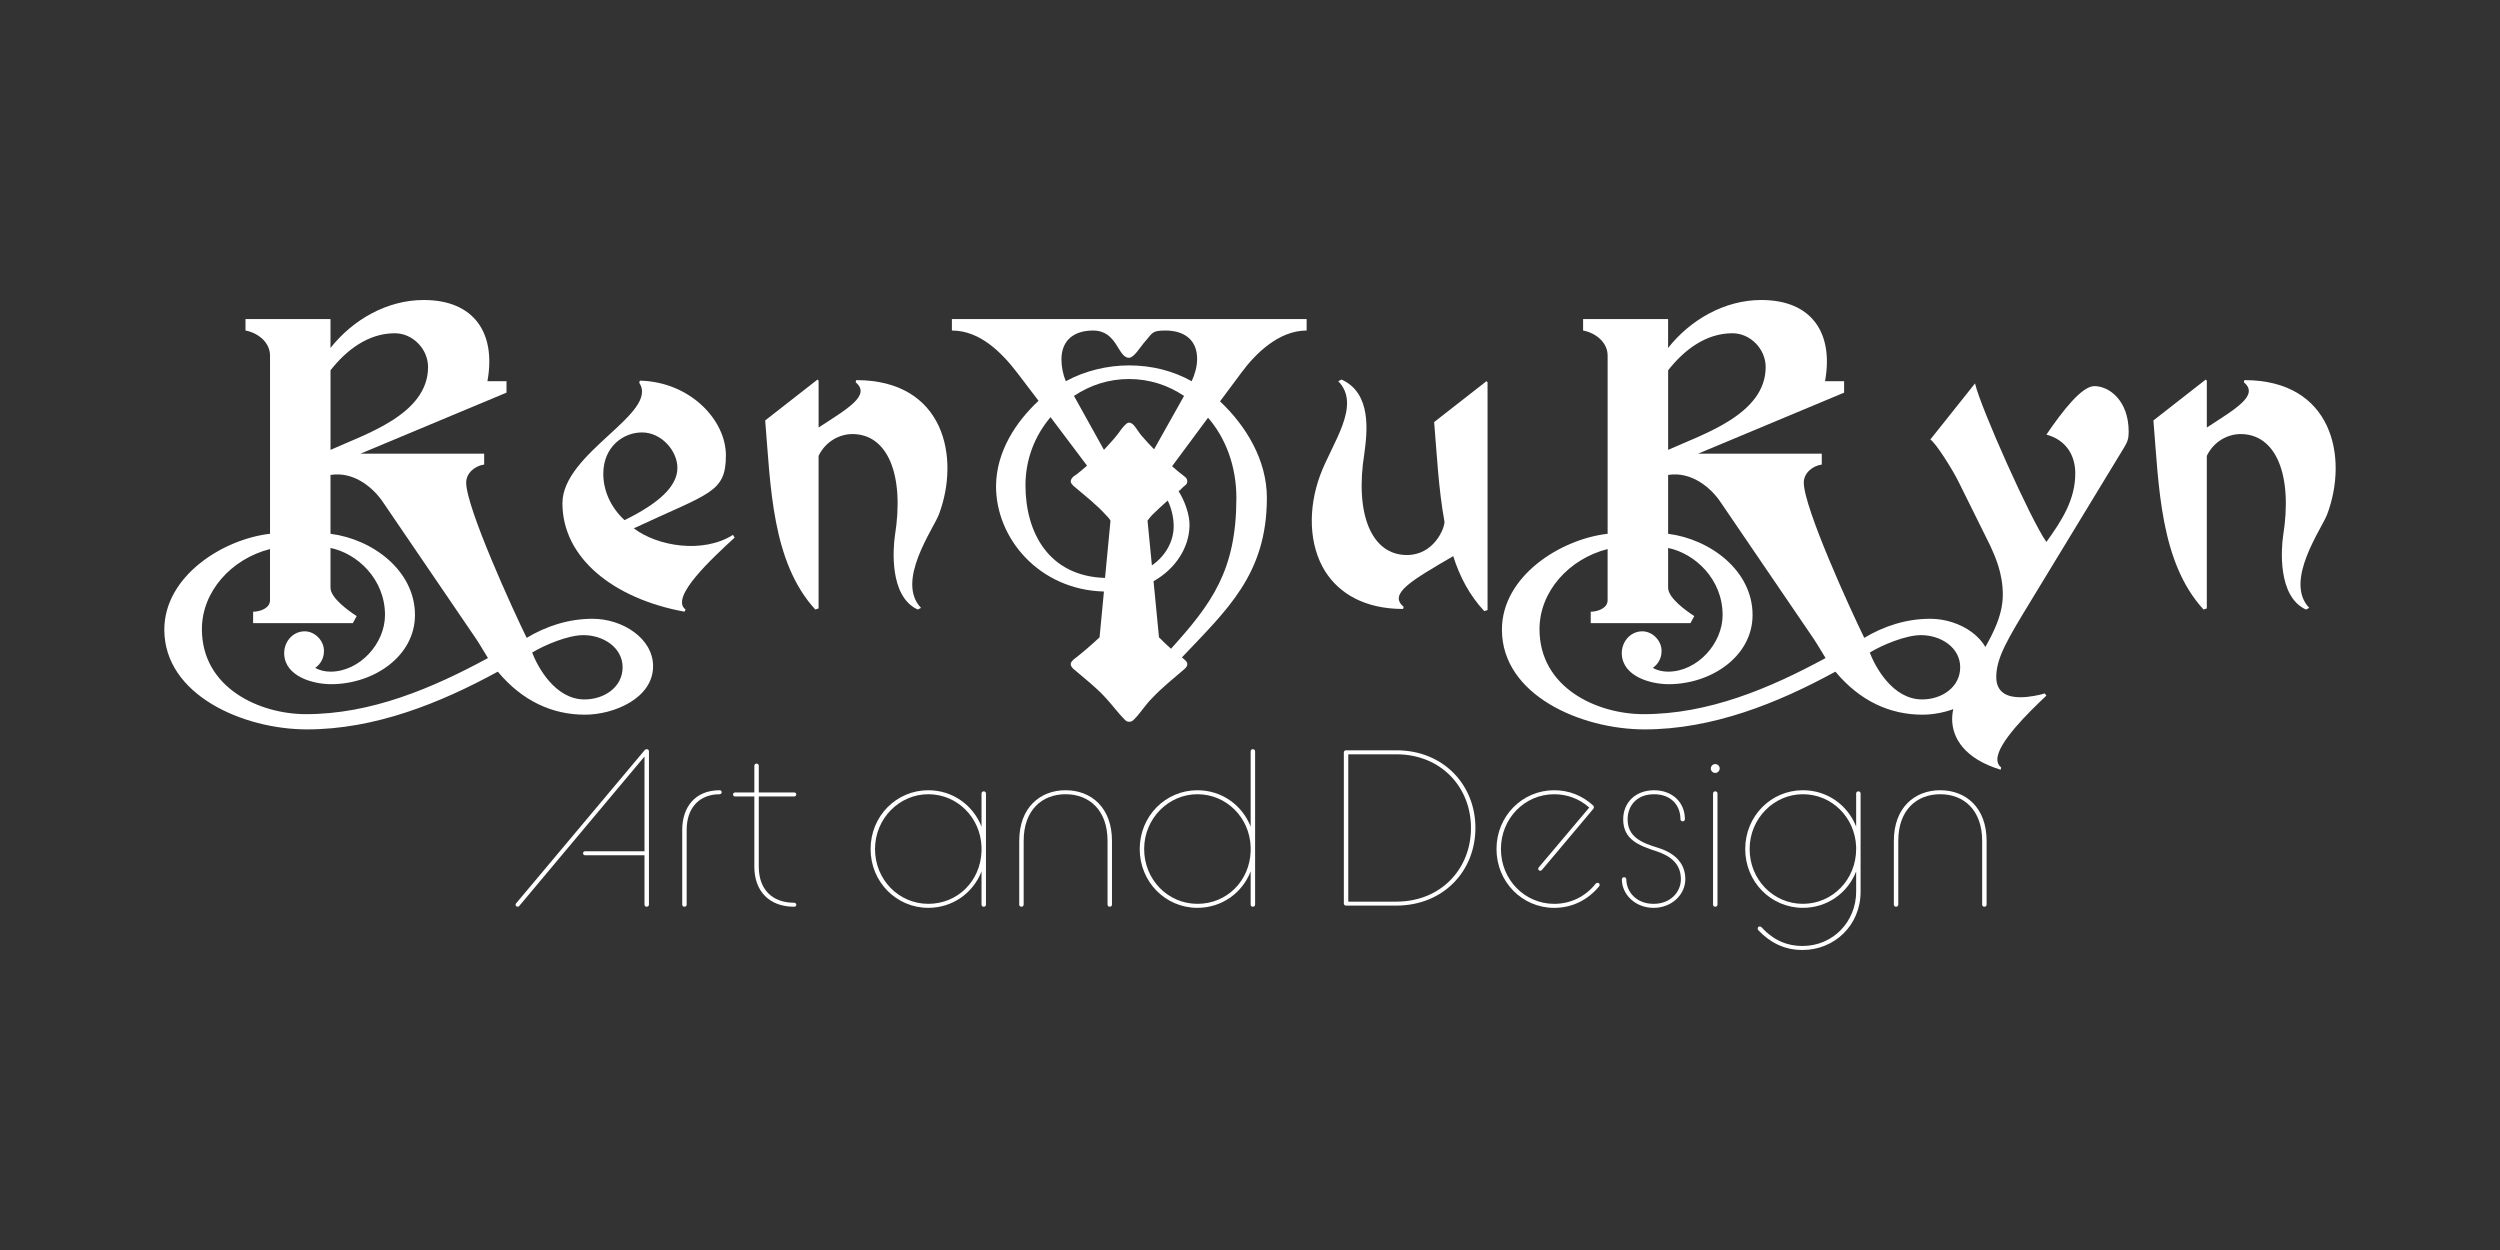 <?xml version="1.0" encoding="UTF-8"?>
<svg data-id="Layer_1" data-name="Layer 1" xmlns="http://www.w3.org/2000/svg" viewBox="0 0 2160 1080">
  <rect x="0" y="0" width="2160" height="1080" fill="#333333" stroke="none"/>
  <defs>
    <style>
      .cls-1 {
        fill: #fff;
        stroke-width: 0px;
      }
    </style>
  </defs>
  <g>
    <path class="cls-1" d="M505.43,617.49c-28.25,0-54.14-11.77-75.33-37.19-49.9,27.31-106.4,49.9-164.78,49.9-55.08,0-123.35-29.66-123.35-86.16,0-46.14,50.38-78.15,91.33-82.86v-153.95c0-11.77-10.83-19.77-21.19-21.66v-9.89h73.44v24.95c19.3-24.48,48.96-41.43,80.51-41.43,43.78,0,62.62,28.72,55.08,70.15h16.48v9.89l-126.17,52.73h106.87v9.42c-7.53.94-15.54,7.06-15.54,15.54,0,21.66,40.49,110.17,52.26,134.18,16.48-9.89,35.78-16.48,56.97-16.48,25.89,0,52.26,16.95,52.26,40.96,0,27.78-33.9,41.9-58.85,41.9ZM411.74,552.52l-80.51-118.17c-8-12.24-24.95-27.31-45.67-24.01v50.85c36.72,4.71,72.97,32.01,72.97,70.15,0,35.78-35.78,59.79-72.5,59.79-15.54,0-39.55-6.59-40.49-25.89-.47-9.89,6.59-19.3,16.95-19.77,8.94-.47,17.42,7.53,17.42,16.95,0,6.12-2.83,11.3-7.53,14.59,3.77,2.35,8.94,3.3,13.18,3.3,24.95,0,47.08-24.01,47.08-48.96,0-31.07-24.01-53.2-47.08-57.91v34.37c0,8.94,16.01,20.24,22.6,24.48l-3.3,6.12h-86.16v-9.89c5.65,0,14.59-2.83,14.59-9.89v-44.25c-33.43,8.47-58.85,36.72-58.85,69.21,0,50.85,49.9,73.44,89.92,73.44,56.02,0,108.75-22.13,157.25-48.49-3.3-5.18-6.12-10.36-9.89-16.01ZM341.12,287.93c-23.07,0-41.9,14.59-55.55,32.01v68.74c30.13-13.65,84.27-30.6,84.27-71.56,0-15.54-13.18-29.19-28.72-29.19ZM504.02,548.75c-13.18,0-33.43,8.47-44.25,15.07,4.71,12.24,19.77,40.49,45.2,40.49,17.42,0,32.96-10.83,32.96-27.78s-16.48-27.78-33.9-27.78Z"/>
    <path class="cls-1" d="M634.71,464.48c-18.83,17.42-56.5,51.79-42.37,62.14l-.94,1.88c-61.67-11.3-105.46-46.61-105.46-93.69,0-43.78,83.8-77.68,66.38-104.05l.47-1.88c43.31.94,74.39,33.9,74.39,64.5,0,32.48-14.12,32.48-79.56,63.09,20.24,15.54,59.79,22.13,85.68,5.65l1.41,2.35ZM585.28,404.22c0-14.59-13.65-30.6-30.6-30.6-16.01,0-33.43,12.24-33.43,35.78,0,14.12,6.12,28.72,18.36,40.02,30.6-15.07,45.67-29.66,45.67-45.2Z"/>
    <path class="cls-1" d="M707.26,369.38c24.48-16.01,45.67-27.78,32.01-39.08l.47-1.88c76.27,0,89.92,66.85,71.56,115.82-4.71,12.71-37.66,57.91-15.54,80.98l-2.82,1.41c-24.95-11.3-21.19-53.67-19.77-63.56,8.47-52.73-6.12-88.04-36.72-88.04-10.83,0-23.07,6.12-29.19,18.83v131.82l-2.82.94c-37.66-40.96-38.61-106.87-43.31-163.37l45.2-35.31.94.94v40.49Z"/>
    <path class="cls-1" d="M1071.98,322.77l-17.89,24.01c22.6,21.19,40.49,50.85,40.49,83.33,0,66.38-34.84,96.98-73.44,137.94l2.35,1.88c1.41,1.41,2.35,2.35,2.35,3.77,0,1.88-.94,2.82-2.35,4.24-9.89,8.47-19.3,16.01-28.25,25.42-5.65,5.65-9.89,12.71-15.54,18.36-1.41,1.41-2.35,1.88-4.24,1.88-1.41,0-2.35-.47-3.77-1.88-5.65-5.65-10.36-12.24-16.01-18.36-8.47-9.42-18.36-16.95-28.25-25.42-.94-.94-2.35-2.35-2.35-4.24,0-1.41,1.41-2.83,2.35-3.77,8-6.12,15.54-12.71,22.6-19.3l3.77-39.55c-55.55-1.41-93.69-45.67-93.22-91.8.47-29.19,16.95-54.61,36.72-72.97l-17.89-23.54c-13.65-17.89-32.48-37.19-56.97-37.19v-9.89h306.49v9.89c-24.01,0-44.25,19.77-56.97,37.19ZM886.01,419.28c0,40.96,20.24,78.62,68.74,80.04l4.71-49.43c-.94-1.88-2.35-3.3-3.77-4.71-8.47-9.42-18.36-16.95-28.25-25.42-.94-.94-2.35-2.35-2.35-3.77,0-1.88,1.41-3.29,2.35-4.24,4.24-2.83,8-6.12,11.77-9.42l-31.54-41.9c-13.18,15.54-21.66,35.78-21.66,58.85ZM1007.01,285.58c-12.24,0-10.83,1.88-18.83,10.83-2.82,3.29-8.47,12.71-12.71,12.71-9.89,0-9.89-23.54-31.07-23.54-16.01,0-27.31,8-27.31,24.95,0,6.59,1.41,13.18,3.77,18.83,16.48-8.95,35.78-13.65,54.61-13.65,19.77,0,38.13,4.71,54.14,13.65,2.83-6.12,4.71-12.71,4.71-19.3,0-16.95-11.77-24.48-27.31-24.48ZM953.81,388.68c3.77-4.24,7.53-8,10.83-12.24,2.82-3.3,4.24-6.12,7.06-8.95.94-.94,2.35-2.35,3.77-2.35,1.88,0,3.3,1.41,4.24,2.35,2.35,2.82,4.24,6.12,6.59,8.95,3.77,4.24,7.06,8,10.83,11.77l25.89-46.14c-14.12-9.42-30.13-14.59-47.55-14.59s-33.43,5.18-47.55,14.59l25.89,46.61ZM1014.07,454.59c0-7.06-1.88-15.54-5.18-22.13-4.71,4.24-9.42,8.47-13.65,12.71-1.41,1.41-2.35,2.83-3.77,4.71l3.77,38.61c12.24-8.47,18.83-21.19,18.83-33.9ZM1012.66,402.81c3.77,3.29,7.06,6.12,10.83,8.95,1.41.94,2.35,2.35,2.35,4.24,0,1.41-.94,2.83-2.35,3.77-1.41.94-3.77,3.77-5.18,4.71,4.71,7.06,9.89,20.24,9.42,30.13-.47,18.36-11.77,36.72-31.07,47.55l4.71,48.49c3.3,3.3,6.59,6.59,10.36,9.89,35.31-39.08,56.5-67.79,56.5-130.41,0-26.83-8.95-51.32-24.48-69.21l-31.07,41.9Z"/>
    <path class="cls-1" d="M1239.1,364.67l45.2-35.31.94.94v196.79l-2.82.94c-12.71-13.65-21.19-29.66-26.84-47.55-35.31,20.71-56.5,32.49-42.84,43.78l-.47,1.88c-32.96,0-55.08-13.18-67.32-32.48-14.12-22.6-15.07-54.14-4.24-83.33,10.36-27.78,35.78-60.26,15.54-80.98l2.82-1.41c26.36,11.77,22.13,45.67,19.77,63.56-8.47,52.73,6.12,88.04,36.72,88.04,23.07,0,32.48-22.6,32.48-28.72-5.18-28.25-6.59-58.38-8.94-86.16Z"/>
    <path class="cls-1" d="M1661.12,617.49c-28.25,0-54.14-11.77-75.33-37.19-49.9,27.31-106.4,49.9-164.78,49.9-55.08,0-123.35-29.66-123.35-86.16,0-46.14,50.38-78.15,91.33-82.86v-153.95c0-11.77-10.83-19.77-21.19-21.66v-9.89h73.44v24.95c19.3-24.48,48.96-41.43,80.51-41.43,43.78,0,62.62,28.72,55.08,70.15h16.48v9.89l-126.17,52.73h106.87v9.42c-7.53.94-15.54,7.06-15.54,15.54,0,21.66,40.49,110.17,52.26,134.18,16.48-9.89,35.78-16.48,56.97-16.48,25.89,0,52.26,16.95,52.26,40.96,0,27.78-33.9,41.9-58.85,41.9ZM1567.43,552.52l-80.51-118.17c-8-12.24-24.95-27.31-45.67-24.01v50.85c36.72,4.71,72.97,32.01,72.97,70.15,0,35.78-35.78,59.79-72.5,59.79-15.54,0-39.55-6.59-40.49-25.89-.47-9.89,6.59-19.3,16.95-19.77,8.94-.47,17.42,7.53,17.42,16.95,0,6.12-2.83,11.3-7.53,14.59,3.77,2.35,8.94,3.3,13.18,3.3,24.95,0,47.08-24.01,47.08-48.96,0-31.07-24.01-53.2-47.08-57.91v34.37c0,8.94,16.01,20.24,22.6,24.48l-3.3,6.12h-86.16v-9.89c5.65,0,14.59-2.83,14.59-9.89v-44.25c-33.43,8.47-58.85,36.72-58.85,69.21,0,50.85,49.9,73.44,89.92,73.44,56.02,0,108.75-22.13,157.25-48.49-3.3-5.18-6.12-10.36-9.89-16.01ZM1496.82,287.93c-23.07,0-41.9,14.59-55.55,32.01v68.74c30.13-13.65,84.27-30.6,84.27-71.56,0-15.54-13.18-29.19-28.72-29.19ZM1659.71,548.75c-13.18,0-33.43,8.47-44.26,15.07,4.71,12.24,19.77,40.49,45.2,40.49,17.42,0,32.96-10.83,32.96-27.78s-16.48-27.78-33.9-27.78Z"/>
    <path class="cls-1" d="M1768.09,601.01c-15.54,14.59-42.37,40.96-42.37,55.08,0,2.83.94,5.18,3.3,7.06l-.47,1.88c-31.07-9.42-41.9-27.31-41.9-43.78,0-32.01,43.78-67.79,43.78-107.34,0-18.83-6.59-32.96-10.83-42.37l-26.84-54.14c-5.65-11.77-20.71-35.31-24.95-37.66l38.61-48.49c4.71,20.72,48.49,118.64,61.67,137,13.18-18.36,24.95-36.25,24.95-59.32,0-15.07-7.53-28.72-24.95-33.43,14.12-20.71,30.6-41.9,41.43-41.9,12.71,0,29.66,12.24,29.66,39.55,0,5.65-.94,8.47-3.77,13.18l-79.56,130.88c-21.19,34.84-31.07,50.85-31.07,67.79,0,13.65,9.89,17.42,20.71,17.42,8,0,16.48-1.88,21.19-3.29l1.41,1.88Z"/>
    <path class="cls-1" d="M1906.68,369.38c24.48-16.01,45.67-27.78,32.02-39.08l.47-1.88c76.27,0,89.92,66.85,71.56,115.82-4.71,12.71-37.66,57.91-15.54,80.98l-2.82,1.41c-24.95-11.3-21.19-53.67-19.77-63.56,8.47-52.73-6.12-88.04-36.72-88.04-10.83,0-23.07,6.12-29.19,18.83v131.82l-2.82.94c-37.66-40.96-38.61-106.87-43.31-163.37l45.2-35.31.94.94v40.49Z"/>
  </g>
  <g>
    <path class="cls-1" d="M557.04,648.07c.58-.58.96-.77,1.73-.77,1.15,0,1.92.77,1.92,1.92v132.27c0,1.15-.77,1.92-1.92,1.92s-1.92-.77-1.92-1.92v-42.56h-51.37c-.96,0-1.73-.77-1.73-1.73s.77-1.73,1.73-1.73h51.37v-81.85l-108.12,129.01c-.38.38-.77.77-1.53.77-.96,0-1.73-.77-1.73-1.72,0-.38.19-.96.58-1.34l110.99-132.27Z"/>
    <path class="cls-1" d="M589.44,717.08c0-19.55,10.93-34.31,32.4-34.31.96,0,1.73.77,1.73,1.72s-.96,1.73-1.73,1.73c-17.25,0-28.56,11.31-28.56,30.86v64.41c0,1.15-.77,1.92-1.92,1.92s-1.92-.77-1.92-1.92v-64.41Z"/>
    <path class="cls-1" d="M633.34,686.41c0-.96.77-1.72,1.73-1.72h16.68v-23c0-1.15.77-1.92,1.92-1.92s1.92.77,1.92,1.92v23h30.67c.96,0,1.73.77,1.73,1.72s-.77,1.73-1.73,1.73h-30.67v60.58c0,19.55,11.31,31.25,30.67,31.25.77,0,1.73.77,1.73,1.73s-.77,1.72-1.73,1.72c-21.47,0-34.51-13.23-34.51-34.7v-60.58h-16.68c-.96,0-1.73-.77-1.73-1.73Z"/>
    <path class="cls-1" d="M848.04,752.93c-7.28,18.59-24.92,31.44-46.01,31.44-27.6,0-49.84-22.43-49.84-50.8s22.24-50.8,49.84-50.8c21.09,0,38.72,12.84,46.01,31.44v-28.56c0-1.15.77-1.92,1.92-1.92s1.92.77,1.92,1.92v95.85c0,1.15-.77,1.92-1.92,1.92s-1.92-.77-1.92-1.92v-28.56ZM848.04,735.67v-4.03c-.96-25.5-21.09-45.43-46.01-45.43s-46.01,20.89-46.01,47.35,20.51,47.35,46.01,47.35,45.05-19.75,46.01-45.24Z"/>
    <path class="cls-1" d="M880.63,726.47c0-28.56,17.83-43.71,40.06-43.71s40.06,15.14,40.06,43.71v55.02c0,1.15-.77,1.92-1.92,1.92s-1.92-.77-1.92-1.92v-55.02c0-26.65-15.91-40.26-36.23-40.26s-36.23,13.61-36.23,40.26v55.02c0,1.15-.77,1.92-1.92,1.92s-1.92-.77-1.92-1.92v-55.02Z"/>
    <path class="cls-1" d="M1080.57,752.93c-7.28,18.59-24.92,31.44-46.01,31.44-27.6,0-49.84-22.43-49.84-50.8s22.24-50.8,49.84-50.8c21.09,0,38.72,12.84,46.01,31.44v-64.98c0-1.15.77-1.92,1.92-1.92s1.92.77,1.92,1.92v132.27c0,1.15-.77,1.92-1.92,1.92s-1.92-.77-1.92-1.92v-28.56ZM1080.57,735.67v-4.03c-.96-25.5-21.09-45.43-46.01-45.43s-46.01,20.89-46.01,47.35,20.51,47.35,46.01,47.35,45.05-19.75,46.01-45.24Z"/>
    <path class="cls-1" d="M1161.08,650.18c0-1.15.77-1.92,1.92-1.92h43.52c40.45,0,68.24,29.71,68.24,67.09s-27.8,67.09-68.44,67.09h-43.32c-1.15,0-1.92-.77-1.92-1.92v-130.35ZM1206.52,779c38.34,0,64.41-28.18,64.41-63.64s-26.07-63.64-64.41-63.64h-41.6v127.29h41.6Z"/>
    <path class="cls-1" d="M1292.97,733.56c0-28.37,22.24-50.8,49.84-50.8,12.27,0,23.77,4.22,33.55,13.04.38.38.77.96.77,1.72,0,.58-.19.96-1.15,2.11l-43.71,51.95c-.38.38-.77.77-1.53.77-.96,0-1.73-.77-1.73-1.72,0-.38.19-.96.58-1.34l43.52-51.57c-8.82-7.86-19.55-11.5-30.29-11.5-25.5,0-46.01,20.89-46.01,47.35s20.51,47.35,46.01,47.35c14.76,0,27.41-6.71,35.85-17.44.58-.58,1.15-.77,1.53-.77,1.15,0,1.92.77,1.92,1.73,0,.58-.38,1.34-.77,1.73-9.39,11.12-22.62,18.21-38.53,18.21-27.6,0-49.84-22.43-49.84-50.8Z"/>
    <path class="cls-1" d="M1403.2,757.91c1.15,0,1.92.77,1.92,1.92.19,10.93,8.82,21.09,23.58,21.09s23.58-10.35,23.58-21.28c0-13.23-8.82-20.13-21.09-24.15-15.34-4.98-28.75-10.16-28.75-27.6,0-14.57,10.73-25.11,26.65-25.11s26.65,10.54,26.65,24.92c0,1.15-.77,1.92-1.92,1.92s-1.92-.77-1.92-1.92c0-11.5-7.67-21.47-22.81-21.47s-22.81,10.16-22.81,21.66c0,14.95,11.5,20.13,26.07,24.54,12.46,3.83,23.77,11.69,23.77,27.22,0,13.04-11.5,24.73-27.41,24.73s-27.41-11.69-27.41-24.54c0-1.15.77-1.92,1.92-1.92Z"/>
    <path class="cls-1" d="M1478.15,663.98c0-2.11,1.73-3.83,3.83-3.83s3.83,1.72,3.83,3.83-1.73,3.83-3.83,3.83-3.83-1.72-3.83-3.83ZM1480.07,685.64c0-1.15.77-1.92,1.92-1.92s1.92.77,1.92,1.92v95.85c0,1.15-.77,1.92-1.92,1.92s-1.92-.77-1.92-1.92v-95.85Z"/>
    <path class="cls-1" d="M1507.87,733.56c0-28.37,22.24-50.8,49.84-50.8,21.09,0,38.72,12.84,46.01,31.44v-28.56c0-1.15.77-1.92,1.92-1.92s1.92.77,1.92,1.92v84.73c0,29.14-22.62,50.42-50.22,50.42-15.91,0-27.99-6.52-37.96-16.87-.38-.38-.77-1.15-.77-1.72,0-1.15.96-1.73,1.92-1.73.58,0,1.15.38,1.53.77,10.73,11.69,22.62,16.1,35.27,16.1,26.45,0,46.39-21.09,46.39-46.97v-17.44c-7.28,18.59-24.92,31.44-46.01,31.44-27.6,0-49.84-22.43-49.84-50.8ZM1603.71,733.56v-1.92c-.96-25.5-21.09-45.43-46.01-45.43s-46.01,20.89-46.01,47.35,20.51,47.35,46.01,47.35,46.01-20.9,46.01-47.35Z"/>
    <path class="cls-1" d="M1636.3,726.47c0-28.56,17.83-43.71,40.06-43.71s40.06,15.14,40.06,43.71v55.02c0,1.15-.77,1.92-1.92,1.92s-1.92-.77-1.92-1.92v-55.02c0-26.65-15.91-40.26-36.23-40.26s-36.23,13.61-36.23,40.26v55.02c0,1.15-.77,1.92-1.92,1.92s-1.92-.77-1.92-1.92v-55.02Z"/>
  </g>
</svg>